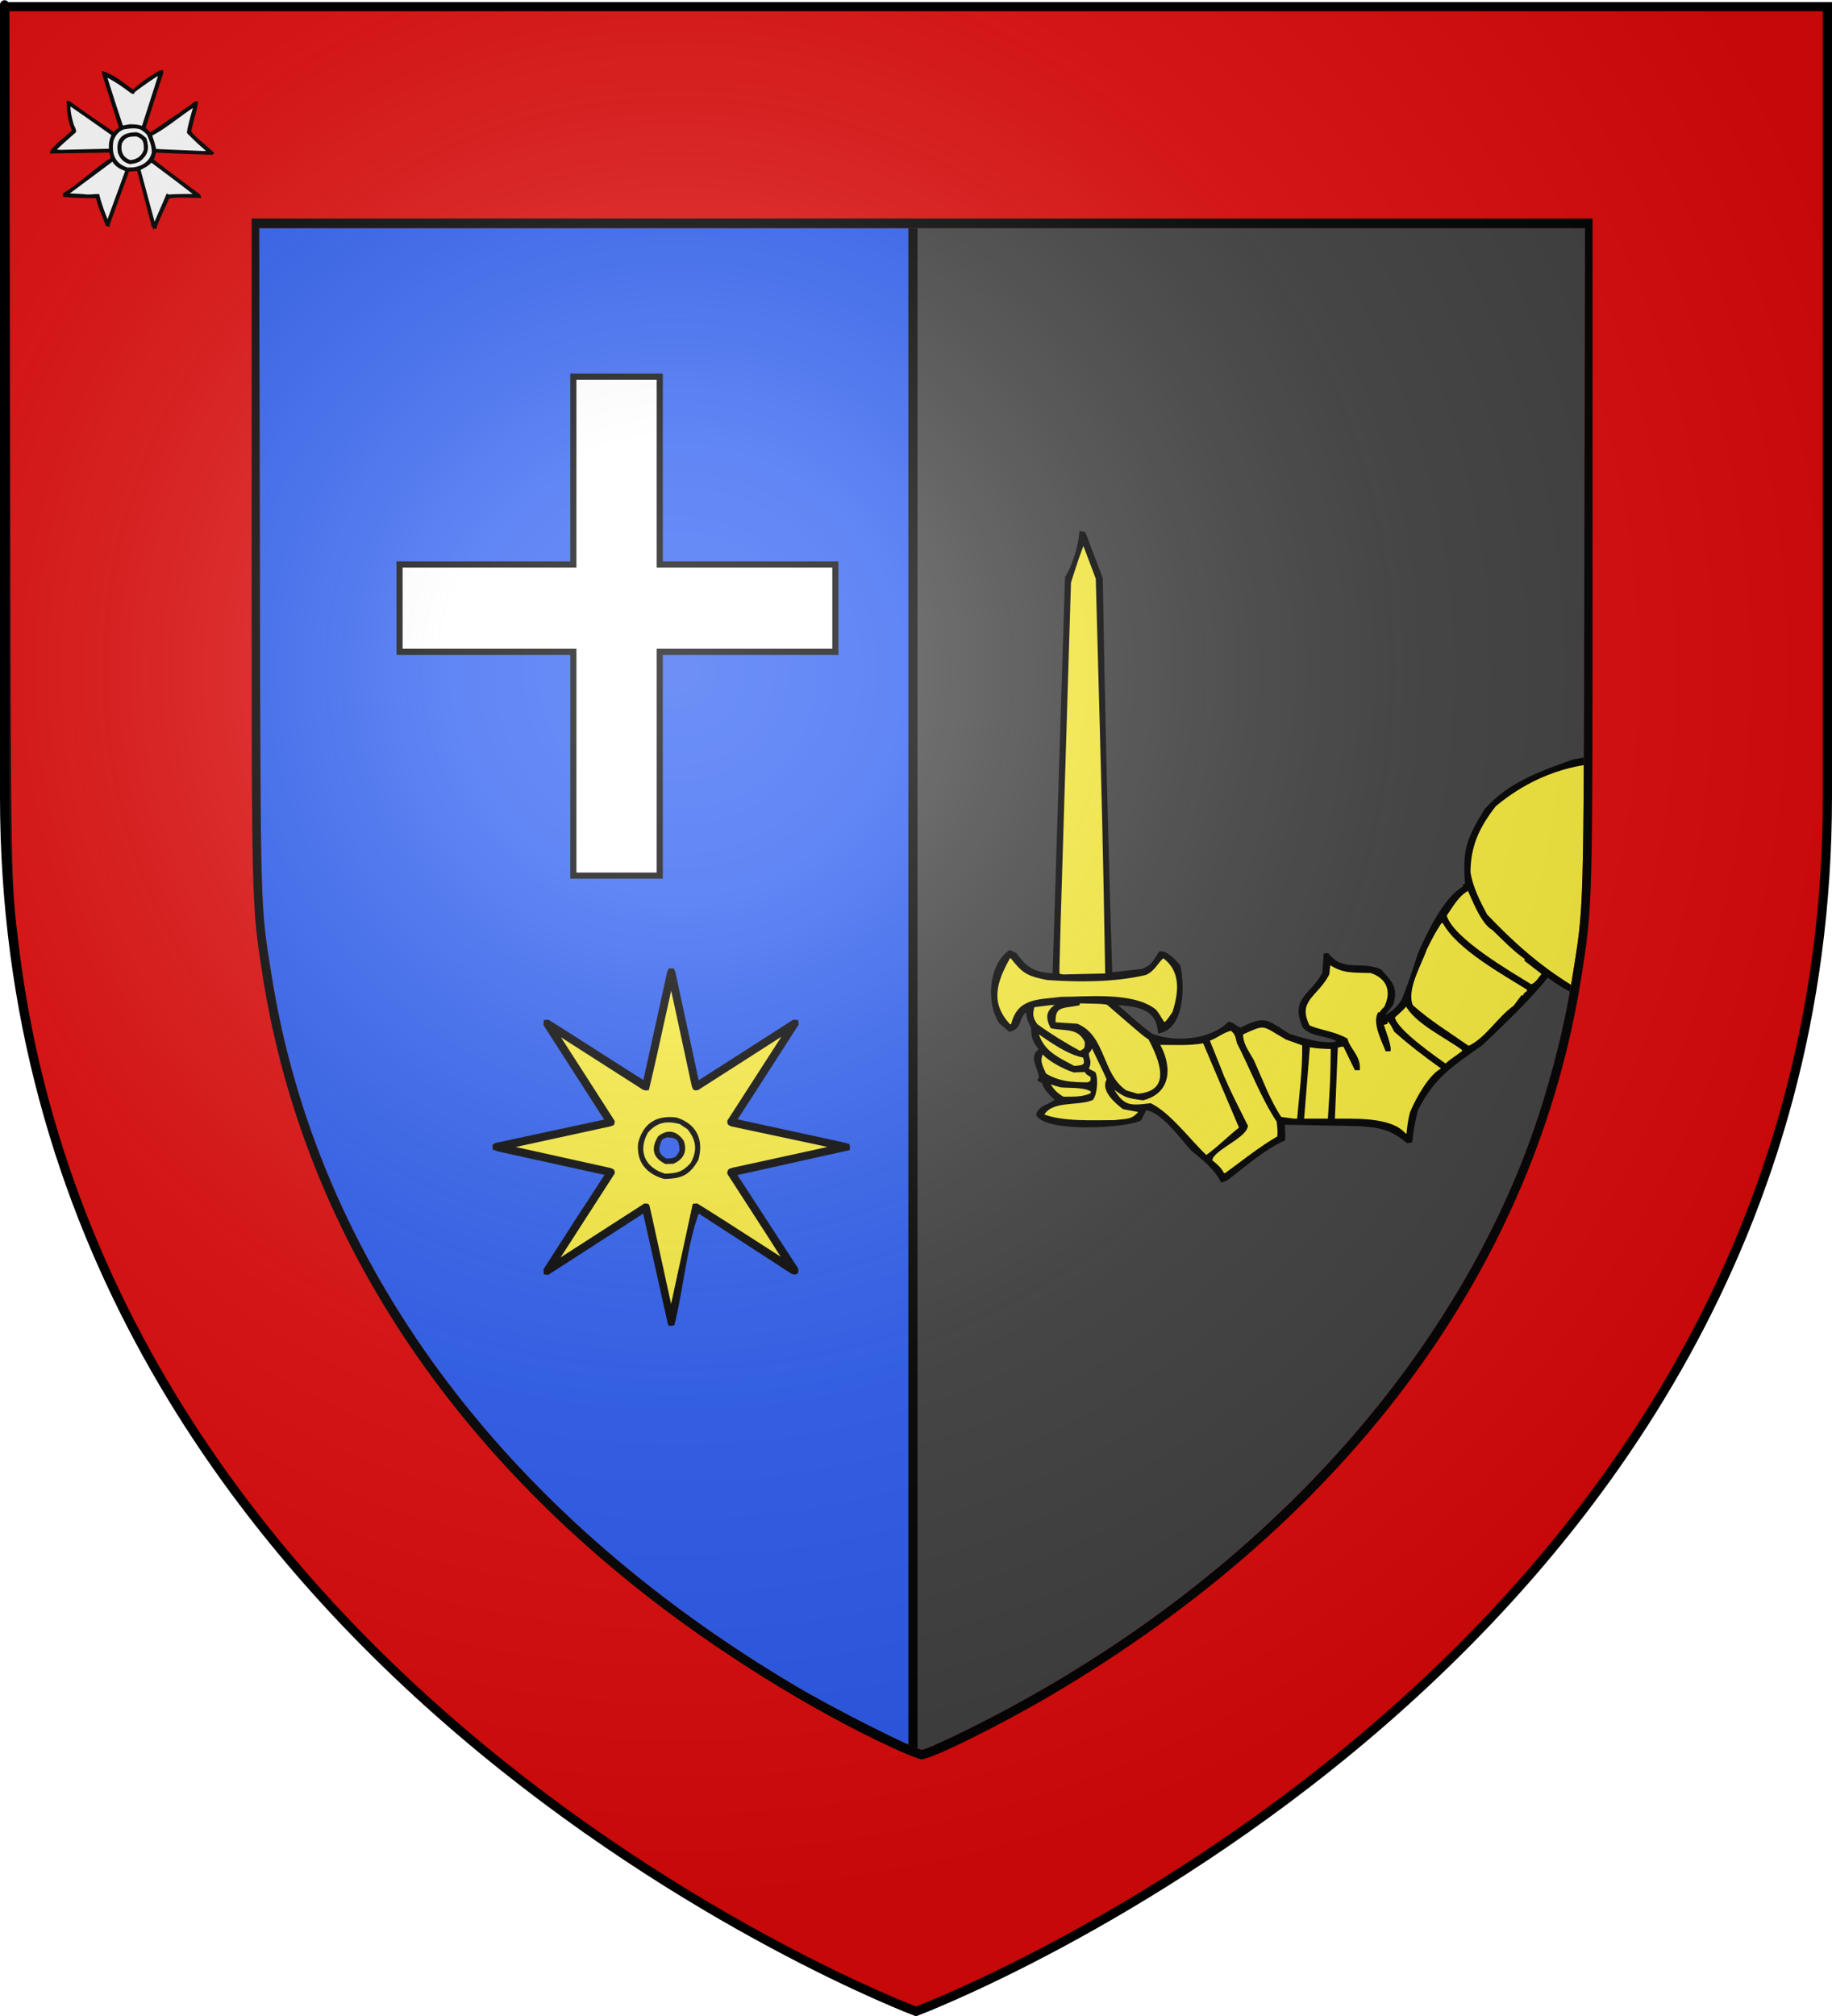 <?xml version="1.0" encoding="UTF-8" standalone="no"?>
<svg xmlns:dc="http://purl.org/dc/elements/1.1/" xmlns:cc="http://web.resource.org/cc/" xmlns:rdf="http://www.w3.org/1999/02/22-rdf-syntax-ns#" xmlns:svg="http://www.w3.org/2000/svg" xmlns="http://www.w3.org/2000/svg" xmlns:xlink="http://www.w3.org/1999/xlink" xmlns:sodipodi="http://sodipodi.sourceforge.net/DTD/sodipodi-0.dtd" xmlns:inkscape="http://www.inkscape.org/namespaces/inkscape" height="660" width="600" version="1.0" id="svg2" sodipodi:version="0.32" inkscape:version="0.44" sodipodi:docname="Blason_Vide_3D.svg" sodipodi:docbase="D:\Mes documents\Renaud-Notre Lapin" inkscape:export-filename="/Users/olivier/Desktop/Blason Rouge/Blason_Vide_3D.png" inkscape:export-xdpi="144" inkscape:export-ydpi="144">
	<rect width="100%" height="100%" fill="#808080" stroke="none"/>
	<sodipodi:namedview inkscape:window-height="712" inkscape:window-width="1024" inkscape:pageshadow="2" inkscape:pageopacity="0.0" guidetolerance="10.0" gridtolerance="10.0" objecttolerance="10.0" borderopacity="1.0" bordercolor="#666666" pagecolor="#ffffff" id="base" showgrid="false" height="660px" inkscape:zoom="0.44547727" inkscape:cx="396.46229" inkscape:cy="478.04383" inkscape:window-x="-4" inkscape:window-y="-4" inkscape:current-layer="layer3"/>
	<desc id="desc4">Flag of Canton of Valais (Wallis)</desc>
	<defs id="defs6">
		<linearGradient id="linearGradient2893">
			<stop style="stop-color:white;stop-opacity:0.314;" offset="0" id="stop2895"/>
			<stop id="stop2897" offset="0.19" style="stop-color:white;stop-opacity:0.251;"/>
			<stop style="stop-color:#6b6b6b;stop-opacity:0.125;" offset="0.6" id="stop2901"/>
			<stop style="stop-color:black;stop-opacity:0.125;" offset="1" id="stop2899"/>
		</linearGradient>
		<linearGradient id="linearGradient2885">
			<stop id="stop2887" offset="0" style="stop-color:white;stop-opacity:1;"/>
			<stop style="stop-color:white;stop-opacity:1;" offset="0.229" id="stop2891"/>
			<stop id="stop2889" offset="1" style="stop-color:black;stop-opacity:1;"/>
		</linearGradient>
		<linearGradient id="linearGradient2955">
			<stop id="stop2867" offset="0" style="stop-color:#fd0000;stop-opacity:1;"/>
			<stop style="stop-color:#e77275;stop-opacity:0.659;" offset="0.5" id="stop2873"/>
			<stop style="stop-color:black;stop-opacity:0.323;" offset="1" id="stop2959"/>
		</linearGradient>
		<radialGradient inkscape:collect="always" xlink:href="#linearGradient2955" id="radialGradient2961" cx="225.524" cy="218.901" fx="225.524" fy="218.901" r="300" gradientTransform="matrix(-4.167939e-4,2.183,-1.884,-3.599562e-4,615.597,-289.121)" gradientUnits="userSpaceOnUse"/>
		<polygon id="star" transform="scale(53,53)" points="0,-1 0.588,0.809 -0.951,-0.309 0.951,-0.309 -0.588,0.809 0,-1 "/>
		<clipPath id="clip">
			<path d="M 0,-200 L 0,600 L 300,600 L 300,-200 L 0,-200 z " id="path10"/>
		</clipPath>
		<radialGradient inkscape:collect="always" xlink:href="#linearGradient2955" id="radialGradient1911" gradientUnits="userSpaceOnUse" gradientTransform="matrix(-4.167939e-4,2.183,-1.884,-3.599562e-4,615.597,-289.121)" cx="225.524" cy="218.901" fx="225.524" fy="218.901" r="300"/>
		<radialGradient inkscape:collect="always" xlink:href="#linearGradient2955" id="radialGradient2865" gradientUnits="userSpaceOnUse" gradientTransform="matrix(0,1.749,-1.593,-1.049767e-7,551.788,-191.29)" cx="225.524" cy="218.901" fx="225.524" fy="218.901" r="300"/>
		<radialGradient inkscape:collect="always" xlink:href="#linearGradient2955" id="radialGradient2871" gradientUnits="userSpaceOnUse" gradientTransform="matrix(0,1.386,-1.323,-5.741131e-8,-158.082,-109.541)" cx="225.524" cy="218.901" fx="225.524" fy="218.901" r="300"/>
		<radialGradient inkscape:collect="always" xlink:href="#linearGradient2893" id="radialGradient3163" gradientUnits="userSpaceOnUse" gradientTransform="matrix(1.353,0,0,1.349,-77.629,-85.747)" cx="221.445" cy="226.331" fx="221.445" fy="226.331" r="300"/>
	</defs>
	<g inkscape:groupmode="layer" id="layer3" inkscape:label="Fond écu" style="display:inline">
		<svg:path d="M 300.000,658.500 C 300.000,658.500 598.500,546.180 598.500,260.728 C 598.500,-24.723 598.500,2.176 598.500,2.176 L 1.500,2.176 L 1.500,260.728 C 1.500,546.180 300.000,658.500 300.000,658.500 z" style="fill:#404040" id="path2855"/></g>
	<g inkscape:groupmode="layer" id="layer4" inkscape:label="Meubles" sodipodi:insensitive="true"><svg:g id="g8"><svg:path d="M 400.215,386.566 C 398.176,382.489 393.725,378.903 390.374,376.231 C 387.116,372.576 380.064,362.851 375.073,363.038 C 374.463,364.163 373.878,365.311 373.292,366.460 C 368.254,368.850 343.182,370.232 339.855,364.937 C 340.699,362.030 344.097,362.148 346.205,360.039 C 344.213,358.492 342.081,356.195 341.636,354.015 C 340.676,353.851 340.676,353.851 340.347,353.523 C 342.175,351.695 336.411,345.930 340.910,343.681 C 338.637,340.681 338.215,339.885 338.215,336.440 C 336.950,333.885 336.622,333.135 336.435,330.581 C 332.967,332.432 334.560,336.416 330.741,337.259 C 329.710,336.392 328.679,335.525 327.648,334.658 C 323.430,328.331 324.320,315.934 330.741,311.552 C 331.326,311.810 331.912,312.090 332.521,312.372 C 336.036,317.387 338.754,318.793 345.221,319.191 C 346.580,275.814 347.939,232.412 349.298,189.034 C 351.783,185.168 353.609,178.793 354.008,174.387 C 354.360,174.458 354.712,174.528 355.063,174.622 C 356.937,179.519 358.812,184.441 360.686,189.362 C 361.342,232.482 362.444,275.579 363.779,318.864 C 367.129,318.488 370.481,318.113 373.854,317.739 C 377.322,316.637 377.861,315.113 379.947,311.950 C 382.032,311.762 384.610,314.481 386.063,316.262 C 387.468,321.793 387.703,336.158 379.712,337.751 C 379.103,329.198 371.394,328.893 364.740,328.471 C 368.817,331.893 372.613,335.619 377.112,338.876 C 384.516,341.806 396.419,341.080 402.512,334.987 C 404.128,335.338 404.526,336.440 406.401,336.932 C 414.344,332.995 414.485,334.072 422.030,338.876 C 425.193,340.001 436.159,343.306 438.620,340.845 C 434.682,338.221 430.348,339.392 427.138,336.182 C 422.897,326.784 429.879,325.964 433.582,318.536 C 433.699,316.544 433.839,314.551 433.979,312.583 C 434.214,312.559 434.472,312.536 434.730,312.513 C 439.767,318.816 445.509,315.043 451.976,317.739 C 455.396,321.511 457.646,323.527 455.701,328.963 C 454.997,329.901 452.702,332.222 452.842,333.417 C 455.864,331.706 457.834,330.370 459.614,327.323 C 462.215,320.504 462.215,320.504 464.816,312.372 C 467.604,306.091 473.204,293.882 479.625,290.554 C 479.625,290.319 479.625,290.109 479.625,289.898 C 479.859,289.804 480.093,289.710 480.351,289.640 C 479.437,278.579 480.562,275.040 486.630,265.197 C 494.433,256.409 504.532,253.012 515.428,249.074 C 518.614,248.558 523.793,247.551 527.214,247.855 C 527.120,253.831 527.050,259.830 526.980,265.830 C 528.948,287.414 528.948,309.442 529.159,331.307 C 528.807,331.377 528.456,331.471 528.128,331.565 C 528.128,331.331 528.128,331.119 528.128,330.909 C 520.981,327.604 513.366,324.323 507.297,319.683 C 507.039,319.707 506.781,319.731 506.547,319.753 C 500.198,327.604 492.418,334.822 485.154,341.806 C 475.477,348.719 469.408,352.234 463.855,363.460 C 462.543,369.319 462.543,369.319 462.051,373.560 C 461.676,373.607 461.301,373.654 460.926,373.725 C 455.631,369.178 451.647,368.662 445.133,368.170 C 436.886,368.006 428.637,367.842 420.389,367.702 C 420.225,369.647 420.553,371.920 420.460,372.974 C 413.407,376.209 407.666,381.528 401.527,386.074 C 401.082,386.238 400.636,386.402 400.215,386.566 z" style="fill:#000000;stroke:black;stroke-width:1" id="path23"/><svg:path d="M 400.544,384.622 C 399.793,382.653 398.036,381.317 396.560,380.122 C 396.208,376.443 407.526,372.482 408.206,368.662 C 402.980,358.257 402.980,358.257 400.379,352.398 C 397.778,345.556 395.833,341.338 395.669,340.353 C 398.434,339.533 400.332,337.494 403.308,336.932 C 405.019,338.408 404.948,338.830 405.581,341.338 C 409.846,349.586 413.384,359.148 418.609,367.045 C 418.937,369.975 418.937,369.975 418.843,372.318 C 412.470,376.021 407.455,380.169 401.527,384.458 C 401.199,384.504 400.871,384.551 400.544,384.622 z" style="fill:#fcef3c;stroke:black;stroke-width:1" id="path24"/><svg:path d="M 395.014,378.763 C 389.413,373.490 383.134,364.843 376.783,361.678 C 370.036,362.523 367.786,362.593 364.271,356.617 C 364.271,356.289 364.271,355.961 364.271,355.656 C 368.535,358.796 368.793,358.984 374.347,359.710 C 383.602,357.320 383.204,348.485 379.150,341.572 C 384.094,341.548 389.319,341.947 394.357,341.010 C 398.364,350.430 402.370,359.874 406.401,369.319 C 402.418,372.365 399.067,375.974 395.014,378.763 z" style="fill:#fcef3c;stroke:black;stroke-width:1" id="path25"/><svg:path d="M 460.106,371.591 C 455.560,365.920 442.814,366.835 436.674,366.717 C 437.002,358.679 437.331,350.641 437.659,342.626 C 439.275,342.134 439.275,342.134 440.330,342.205 C 441.571,344.759 442.814,347.313 444.055,349.868 C 444.313,349.868 444.594,349.868 444.875,349.868 C 445.087,345.790 441.689,343.564 440.892,340.353 C 436.534,337.986 432.668,337.869 428.544,336.111 C 424.091,327.417 431.238,325.941 434.870,318.864 C 435.198,315.606 435.198,315.606 435.526,315.301 C 440.025,318.348 443.212,317.832 449.047,318.067 C 454.717,319.941 456.427,324.581 453.756,329.948 C 452.444,331.237 452.444,331.237 452.304,331.893 C 452.068,331.893 451.858,331.893 451.647,331.893 C 450.078,335.057 452.889,340.470 454.154,343.681 C 454.412,343.681 454.693,343.681 454.975,343.681 C 455.139,342.017 453.007,336.720 452.608,335.151 C 453.029,335.033 453.475,334.916 453.920,334.822 C 453.920,334.588 453.920,334.378 453.920,334.166 C 454.178,334.096 454.459,334.049 454.740,334.002 C 455.794,334.893 456.287,335.994 457.013,337.424 C 461.700,341.618 466.878,345.579 472.220,349.375 C 472.291,349.610 472.384,349.868 472.478,350.126 C 468.518,351.813 463.902,360.203 462.215,364.444 C 461.558,367.373 461.558,367.373 461.090,371.591 C 460.763,371.591 460.434,371.591 460.106,371.591 z" style="fill:#fcef3c;stroke:black;stroke-width:1" id="path26"/><svg:path d="M 355.953,350.126 C 357.405,347.055 356.117,347.313 356.117,344.595 C 357.218,343.494 357.171,343.165 357.429,341.666 C 362.631,352.398 362.631,352.398 362.959,353.523 C 360.850,356.710 365.583,360.835 367.996,362.639 C 369.730,362.968 371.464,363.296 373.222,363.624 C 373.292,363.742 373.363,363.882 373.433,364.022 C 370.903,367.187 369.005,366.694 365.067,367.209 C 357.992,367.209 347.588,367.795 341.308,365.100 C 344.213,359.616 352.742,361.726 357.593,359.710 C 358.882,358.093 359.209,352.961 358.320,351.321 C 357.523,350.922 356.726,350.524 355.953,350.126 z" style="fill:#fcef3c;stroke:black;stroke-width:1" id="path27"/><svg:path d="M 423.646,366.717 C 422.194,366.506 420.765,366.319 419.335,366.132 C 415.469,360.413 412.961,353.313 410.150,347.196 C 408.299,343.939 406.518,341.736 406.635,338.314 C 414.813,334.612 413.219,335.221 421.374,339.861 C 423.224,340.517 425.100,341.196 426.974,341.876 C 427.138,350.032 425.990,358.421 425.286,366.717 C 424.725,366.717 424.185,366.717 423.646,366.717 z" style="fill:#fcef3c;stroke:black;stroke-width:1" id="path28"/><svg:path d="M 426.575,366.717 C 427.232,358.562 427.887,350.430 428.544,342.299 C 431.801,342.790 431.801,342.790 436.346,342.954 C 436.183,354.015 436.183,354.015 435.362,366.717 C 432.433,366.717 429.504,366.717 426.575,366.717 z" style="fill:#fcef3c;stroke:black;stroke-width:1" id="path29"/><svg:path d="M 348.150,359.546 C 345.362,357.929 344.565,356.617 343.018,354.250 C 343.605,354.180 344.894,354.836 347.494,355.492 C 349.907,355.749 356.000,355.351 357.827,357.180 C 357.734,357.531 357.663,357.883 357.593,358.257 C 354.500,359.804 351.290,359.452 348.150,359.546 z" style="fill:#fcef3c;stroke:black;stroke-width:1" id="path30"/><svg:path d="M 372.566,358.585 C 371.254,358.187 369.942,357.812 368.653,357.437 C 360.358,351.906 361.881,339.533 352.720,335.643 C 350.212,335.479 347.705,335.315 345.221,335.151 C 344.940,329.011 347.494,329.714 353.094,328.705 C 353.165,328.448 353.258,328.214 353.352,327.979 C 361.178,328.144 361.178,328.144 362.795,328.471 C 374.839,338.876 374.839,338.876 376.525,339.931 C 380.111,346.657 384.774,357.601 372.566,358.585 z" style="fill:#fcef3c;stroke:black;stroke-width:1" id="path31"/><svg:path d="M 355.649,350.454 C 355.929,351.437 356.632,351.625 357.663,352.304 C 357.734,353.899 357.851,354.226 356.281,354.836 C 350.938,354.836 346.580,354.531 342.199,351.813 C 340.840,348.813 339.785,347.055 341.472,344.267 C 342.644,346.446 348.478,349.586 351.735,350.594 C 353.024,350.548 354.336,350.500 355.649,350.454 z" style="fill:#fcef3c;stroke:black;stroke-width:1" id="path32"/><svg:path d="M 351.735,349.469 C 345.456,346.142 341.074,344.173 339.364,337.424 C 343.605,340.306 349.721,344.853 355.063,345.790 C 356.422,349.281 354.430,349.259 351.735,349.469 z" style="fill:#fcef3c;stroke:black;stroke-width:1" id="path33"/><svg:path d="M 473.438,348.813 C 471.212,347.149 456.357,337.119 456.357,332.877 C 459.520,330.018 459.520,330.018 460.598,328.635 C 463.480,334.635 473.813,339.322 479.367,343.516 C 479.367,343.774 479.367,344.056 479.367,344.337 C 476.696,346.376 475.407,347.032 473.438,348.813 z" style="fill:#fcef3c;stroke:black;stroke-width:1" id="path34"/><svg:path d="M 353.680,344.595 C 348.618,341.853 343.792,338.854 339.364,335.643 C 337.630,333.205 337.630,331.870 338.379,329.292 C 344.565,328.471 344.565,328.471 347.166,328.471 C 343.792,330.417 342.386,332.150 344.471,336.182 C 349.252,337.142 353.329,335.924 355.789,341.010 C 355.789,343.446 355.742,343.540 353.680,344.595 z" style="fill:#fcef3c;stroke:black;stroke-width:1" id="path35"/><svg:path d="M 480.936,342.954 C 474.540,338.455 467.885,334.424 462.285,329.362 C 460.036,323.972 465.003,315.934 466.784,310.731 C 469.384,305.529 469.384,305.529 471.728,301.849 C 472.079,301.755 472.431,301.685 472.806,301.615 C 477.024,310.169 492.606,318.722 500.525,323.667 C 500.549,324.019 500.572,324.371 500.619,324.722 C 499.752,325.332 499.447,325.332 499.166,326.363 C 498.932,326.363 498.721,326.363 498.510,326.363 C 497.690,327.440 496.870,328.519 496.074,329.620 C 490.825,333.275 486.678,340.494 480.936,342.954 z" style="fill:#fcef3c;stroke:black;stroke-width:1" id="path36"/><svg:path d="M 330.577,335.807 C 323.547,328.401 325.938,321.277 330.483,313.239 C 330.717,313.215 330.975,313.192 331.233,313.169 C 335.076,317.949 336.013,318.957 342.948,320.340 C 353.071,321.066 365.021,321.113 375.167,318.700 C 378.025,317.340 378.705,314.997 380.931,313.075 C 387.164,317.363 386.742,324.511 384.445,331.565 C 380.485,337.307 381.704,335.291 378.259,330.909 C 371.089,325.120 355.859,326.855 347.494,326.855 C 340.113,327.839 333.436,327.066 331.560,335.807 C 331.233,335.807 330.905,335.807 330.577,335.807 z" style="fill:#fcef3c;stroke:black;stroke-width:1" id="path37"/><svg:path d="M 531.689,331.237 C 531.689,330.370 531.689,329.503 531.689,328.635 C 531.783,328.635 531.900,328.635 532.017,328.635 C 532.017,329.503 532.017,330.370 532.017,331.237 C 531.923,331.237 531.807,331.237 531.689,331.237 z" style="fill:#000000;stroke:black;stroke-width:1" id="path38"/><svg:path d="M 527.471,329.292 C 525.527,328.144 519.341,325.542 514.443,322.940 C 503.688,316.308 495.137,308.622 486.630,299.670 C 484.194,295.147 481.921,290.577 481.100,285.679 C 481.100,276.821 484.123,270.470 489.559,263.557 C 500.104,254.792 512.381,249.753 526.159,249.238 C 526.089,254.980 526.043,260.721 525.995,266.486 C 527.425,287.320 527.963,308.201 528.128,329.292 C 527.893,329.292 527.683,329.292 527.471,329.292 z" style="fill:#fcef3c;stroke:black;stroke-width:1" id="path39"/><svg:path d="M 501.439,322.777 C 494.925,318.746 475.242,307.474 473.274,299.670 C 475.688,296.248 477.258,292.968 481.007,290.952 C 482.225,293.530 485.483,302.271 489.067,304.053 C 492.488,307.356 495.745,310.801 499.799,313.660 C 499.799,313.872 499.799,314.082 499.799,314.317 C 501.720,315.793 503.642,317.269 505.563,318.770 C 504.392,320.176 503.220,322.308 501.439,322.777 z" style="fill:#fcef3c;stroke:black;stroke-width:1" id="path40"/><svg:path d="M 348.150,319.519 C 347.611,319.402 347.072,319.285 346.533,319.191 C 346.369,317.247 346.369,317.247 350.259,190.651 C 352.860,182.519 352.860,182.519 354.828,177.317 C 356.328,181.324 357.851,185.332 359.374,189.362 C 361.647,272.673 361.647,272.673 362.467,319.191 C 357.687,319.285 352.907,319.402 348.150,319.519 z" style="fill:#fcef3c;stroke:black;stroke-width:1" id="path41"/></svg:g><svg:g id="g10"><svg:path d="M 300.000,658.500 C 300.000,658.500 598.500,546.180 598.500,260.728 C 598.500,-24.723 598.500,2.176 598.500,2.176 L 1.500,2.176 L 1.500,260.728 C 1.500,546.180 300.000,658.500 300.000,658.500 L 680.000,740.000 L -80.000,740.000 L -80.000,-80.000 L 680.000,-80.000 L 680.000,740.000 z" style="fill:#ffffff" id="path44"/></svg:g><svg:g id="g10"><svg:path d="M 2.000,2.000 L 299.000,2.000 L 299.000,655.000 L 2.000,655.000 L 2.000,2.000 z" style="fill:#2b5df2;stroke:black;stroke-width:3" id="path43"/></svg:g><svg:g id="g11"><svg:path d="M 187.781,123.310 L 216.076,123.310 L 216.076,184.803 L 273.585,184.803 L 273.585,213.389 L 216.076,213.389 L 216.076,286.657 L 187.781,286.657 L 187.781,213.389 L 130.862,213.389 L 130.862,184.803 L 187.781,184.803 L 187.781,123.310 z" style="fill:#ffffff;stroke:black;stroke-width:2" id="path44"/></svg:g><svg:g id="g12"><svg:path d="M 219.549,433.573 C 219.442,433.519 219.345,433.466 219.248,433.423 C 216.491,421.115 213.733,408.809 210.975,396.501 C 200.471,403.278 189.966,410.052 179.461,416.828 C 179.160,416.796 178.860,416.774 178.570,416.752 C 178.538,416.399 178.516,416.056 178.494,415.713 C 188.023,400.822 188.023,400.822 198.614,384.592 C 198.592,384.473 198.582,384.356 198.571,384.249 C 186.779,381.654 174.997,379.060 163.215,376.476 C 162.754,376.305 162.292,376.144 161.831,375.983 C 161.821,375.672 161.809,375.361 161.799,375.061 C 161.971,374.932 162.142,374.803 162.324,374.686 C 174.439,372.081 186.564,369.476 198.689,366.871 C 191.951,356.397 185.223,345.923 178.494,335.450 C 178.516,335.096 178.538,334.752 178.570,334.409 C 178.860,334.378 179.160,334.356 179.461,334.334 C 181.542,335.525 210.460,354.135 211.050,354.360 C 213.700,342.300 216.362,330.239 219.022,318.179 C 219.131,317.965 219.238,317.750 219.355,317.547 C 219.678,317.547 219.999,317.547 220.321,317.547 C 220.428,317.750 220.547,317.965 220.664,318.179 C 223.251,330.197 225.847,342.214 228.444,354.242 C 228.551,354.253 228.670,354.263 228.787,354.285 C 239.163,347.628 249.550,340.981 259.937,334.334 C 260.281,334.356 260.624,334.378 260.978,334.409 C 261.000,334.710 261.021,335.010 261.053,335.310 C 244.218,361.511 244.218,361.511 240.740,366.752 C 241.750,367.096 277.374,374.686 277.707,374.868 C 277.910,375.276 277.857,375.565 277.824,376.101 C 265.452,378.856 253.081,381.612 240.708,384.366 C 247.436,394.712 254.165,405.057 260.903,415.413 C 261.085,416.667 260.956,416.913 259.637,416.677 C 249.282,409.956 238.938,403.245 228.594,396.534 C 224.517,407.147 223.423,421.576 220.439,433.423 C 220.139,433.466 219.838,433.519 219.549,433.573 z" style="fill:#000000;stroke:black;stroke-width:1" id="path45"/><svg:path d="M 219.699,428.813 C 212.316,395.011 212.316,395.011 212.134,394.669 C 211.801,394.487 211.801,394.487 211.201,394.487 C 201.543,400.694 191.897,406.911 182.251,413.129 C 182.240,413.043 182.229,412.958 182.218,412.882 C 188.421,403.245 194.633,393.618 200.846,383.992 C 200.846,383.080 200.460,383.144 199.881,382.876 C 188.774,380.411 177.668,377.955 166.563,375.500 C 177.615,373.088 188.667,370.687 199.730,368.286 C 200.030,368.168 200.342,368.050 200.653,367.943 C 200.717,367.686 200.782,367.429 200.846,367.171 C 191.157,351.980 182.218,338.280 182.143,337.990 C 191.725,344.111 201.307,350.244 210.900,356.376 C 211.652,356.526 211.652,356.526 212.102,356.451 C 214.409,346.620 214.409,346.620 219.774,322.199 C 219.924,322.349 219.924,322.349 227.071,355.550 C 227.446,356.451 227.382,356.611 228.487,356.376 C 238.026,350.265 247.565,344.154 257.104,338.054 C 257.190,338.066 257.276,338.076 257.362,338.087 C 251.138,347.724 244.915,357.373 238.702,367.021 C 238.702,367.910 238.787,367.900 239.668,368.286 C 250.838,370.666 262.018,373.046 273.199,375.436 C 273.049,375.575 273.049,375.575 240.269,382.726 C 239.174,383.101 238.702,382.887 238.702,384.141 C 253.155,406.472 253.155,406.472 257.255,413.033 C 234.903,398.656 234.903,398.656 228.197,394.487 C 227.897,394.508 227.596,394.529 227.296,394.562 C 224.839,405.925 222.381,417.289 219.924,428.663 C 219.850,428.706 219.774,428.759 219.699,428.813 z" style="fill:#fcef3c;stroke:black;stroke-width:1" id="path46"/><svg:path d="M 217.606,385.482 C 212.048,383.873 208.905,380.229 209.484,374.311 C 211.115,368.029 215.213,365.563 221.490,366.345 C 227.757,368.393 229.979,373.206 228.262,379.532 C 225.429,384.431 223.036,385.320 217.606,385.482 z" style="fill:#000000;stroke:black;stroke-width:1" id="path47"/><svg:path d="M 217.757,384.742 C 210.739,382.704 208.271,376.894 211.726,370.591 C 214.849,366.924 218.229,366.291 222.832,367.536 C 223.722,368.125 224.613,368.725 225.515,369.326 C 228.563,373.100 229.023,376.659 226.630,381.011 C 223.766,384.206 221.813,384.613 217.757,384.742 z" style="fill:#fcef3c;stroke:black;stroke-width:1" id="path48"/><svg:path d="M 218.057,380.571 C 214.055,378.556 213.840,375.844 215.932,372.338 C 218.733,370.130 221.437,370.666 223.497,373.721 C 224.570,376.948 223.411,379.156 220.439,380.496 C 219.646,380.518 218.852,380.539 218.057,380.571 z" style="fill:#000000;stroke:black;stroke-width:1" id="path49"/><svg:path d="M 218.208,379.821 C 214.827,378.149 214.946,375.779 216.416,372.831 C 217.166,372.306 217.166,372.306 218.208,371.855 C 221.952,371.855 223.047,373.024 223.047,376.851 C 221.727,379.499 221.158,379.692 218.208,379.821 z" style="fill:#2b5df2;stroke:black;stroke-width:1" id="path50"/></svg:g><svg:g id="g2169" desc="Bordure.svg" inkscape:label="Bordure.svg"><svg:path d="M 290.675,660.532 C 271.515,652.270 241.337,636.205 220.208,623.021 C 140.381,573.209 79.007,509.525 41.921,438.023 C 18.064,392.027 4.496,343.295 0.640,289.757 C 0.241,284.220 0.004,228.770 0.003,140.663 L 0.000,0.384 L 302.000,0.384 L 604.000,0.384 L 603.997,140.663 C 603.996,228.770 603.759,284.220 603.360,289.757 C 600.386,331.042 591.907,368.341 577.067,405.411 C 537.672,503.819 451.711,591.124 336.919,649.312 C 321.475,657.140 304.133,664.788 301.894,664.757 C 301.087,664.746 296.039,662.845 290.675,660.532 M 318.062,565.634 C 401.446,524.101 465.679,459.001 496.748,384.536 C 504.870,365.070 511.540,341.366 514.999,319.671 C 518.794,295.871 518.641,301.262 518.887,183.171 L 519.113,74.696 L 302.000,74.696 L 84.887,74.696 L 85.113,183.171 C 85.359,301.262 85.206,295.871 89.001,319.671 C 103.897,413.085 164.289,494.878 260.475,551.907 C 273.484,559.621 299.703,572.833 302.000,572.833 C 302.885,572.833 310.113,569.594 318.062,565.634 z" style="fill:#e20909" id="path2173"/><svg:path d="M 290.675,660.532 C 271.515,652.270 241.337,636.205 220.208,623.021 C 140.381,573.209 79.007,509.525 41.921,438.023 C 18.064,392.027 4.496,343.295 0.640,289.757 C 0.241,284.220 0.004,228.770 0.003,140.663 L 0.000,0.384 L 302.000,0.384 L 604.000,0.384 L 603.997,140.663 C 603.996,228.770 603.759,284.220 603.360,289.757 C 600.386,331.042 591.907,368.341 577.067,405.411 C 537.672,503.819 451.711,591.124 336.919,649.312 C 321.475,657.140 304.133,664.788 301.894,664.757 C 301.087,664.746 296.039,662.845 290.675,660.532 M 309.999,657.849 C 328.888,649.865 362.310,632.096 383.163,618.951 C 474.914,561.117 540.791,486.338 574.415,401.854 C 585.696,373.508 594.032,340.908 597.684,310.851 C 600.515,287.545 600.424,292.616 600.678,144.126 L 600.918,3.533 L 302.000,3.533 L 3.082,3.533 L 3.322,144.126 C 3.576,292.616 3.485,287.545 6.316,310.851 C 21.978,439.761 106.508,554.352 243.488,632.368 C 262.364,643.119 298.340,660.755 301.803,660.956 C 302.213,660.979 305.901,659.582 309.999,657.849 M 292.563,572.319 C 265.541,559.868 233.861,540.100 208.565,519.905 C 140.099,465.245 97.959,396.210 85.953,319.041 C 82.403,296.223 82.421,296.936 82.421,179.630 L 82.421,71.547 L 302.000,71.547 L 521.579,71.547 L 521.579,179.630 C 521.579,296.936 521.597,296.223 518.047,319.041 C 503.239,414.223 442.371,496.987 344.727,554.714 C 327.978,564.615 304.972,576.007 301.815,575.962 C 301.051,575.951 296.888,574.312 292.563,572.319 M 318.062,565.634 C 401.446,524.101 465.679,459.001 496.748,384.536 C 504.870,365.070 511.540,341.366 514.999,319.671 C 518.794,295.871 518.641,301.262 518.887,183.171 L 519.113,74.696 L 302.000,74.696 L 84.887,74.696 L 85.113,183.171 C 85.359,301.262 85.206,295.871 89.001,319.671 C 103.897,413.085 164.289,494.878 260.475,551.907 C 273.484,559.621 299.703,572.833 302.000,572.833 C 302.885,572.833 310.113,569.594 318.062,565.634 z" style="fill:#000000" id="path2171"/></svg:g><svg:g id="g14"><svg:path d="M 50.462,74.047 C 50.361,74.020 50.260,73.993 50.159,73.973 C 48.544,67.794 46.929,61.616 45.321,55.444 C 42.245,55.679 42.245,55.679 41.842,55.793 C 35.469,73.301 35.469,73.301 35.422,73.677 C 35.140,73.630 35.140,73.630 35.025,73.509 C 34.629,72.270 34.251,71.523 32.757,67.693 C 32.435,66.590 32.111,65.492 31.795,64.395 C 28.195,64.328 24.648,64.416 21.096,63.971 C 21.069,63.870 21.049,63.770 21.029,63.668 C 26.594,60.229 31.270,55.457 36.754,52.004 C 36.802,51.251 36.317,50.173 36.169,49.460 C 29.749,49.554 23.330,49.649 16.917,49.742 C 17.018,49.009 18.687,48.006 19.131,47.192 C 19.797,46.620 23.969,43.281 24.070,42.729 C 22.791,39.538 22.421,36.947 22.341,33.568 C 22.428,33.582 22.523,33.596 22.617,33.616 C 27.300,37.008 32.159,40.346 37.010,43.618 C 37.132,43.644 37.260,43.679 37.387,43.712 C 38.060,43.038 38.767,42.480 39.533,41.888 C 33.975,24.314 33.975,24.314 33.929,23.944 C 37.246,24.906 40.523,27.820 43.362,29.786 C 43.638,29.786 43.732,29.692 44.015,29.644 C 43.814,29.894 43.658,29.887 43.545,30.203 C 43.450,30.183 43.356,30.170 43.269,30.156 C 40.281,27.914 37.724,26.125 34.460,24.522 C 34.453,24.610 34.446,24.697 34.440,24.785 C 37.434,34.221 37.434,34.221 39.883,41.632 C 40.099,41.659 41.781,41.282 42.528,41.188 C 44.163,41.188 45.233,41.242 46.842,41.814 C 48.766,35.823 50.691,29.833 52.615,23.849 C 49.951,25.182 47.165,27.342 44.762,29.039 C 44.386,29.409 44.386,29.409 44.204,29.456 C 46.600,27.140 49.627,25.222 52.521,23.520 C 52.649,23.527 52.776,23.533 52.911,23.540 C 52.918,23.675 52.924,23.809 52.939,23.944 C 49.951,33.105 49.951,33.105 47.144,42.029 C 48.127,42.870 48.127,42.870 49.109,43.947 C 49.930,43.429 50.758,42.918 51.586,42.406 C 55.044,39.977 55.697,39.599 55.886,39.411 C 56.256,39.222 58.315,37.729 58.685,37.540 C 62.985,34.551 62.985,34.551 64.014,33.710 C 64.142,33.716 64.277,33.723 64.412,33.730 C 64.438,33.945 62.938,39.364 62.050,43.106 C 62.110,43.106 62.171,43.106 62.238,43.106 C 62.366,44.008 65.596,46.801 66.726,47.636 C 67.628,48.444 68.530,49.258 69.438,50.072 C 69.405,50.099 69.371,50.127 69.344,50.160 C 63.106,49.992 56.834,49.749 50.651,49.460 C 50.543,50.173 50.381,50.792 50.139,51.519 C 49.762,52.172 49.762,52.172 49.762,52.361 C 54.688,56.379 60.017,60.155 65.158,64.018 C 65.178,64.119 65.206,64.220 65.232,64.328 C 62.016,64.314 58.086,63.864 55.018,64.577 C 53.698,67.849 51.935,70.938 50.839,74.330 C 50.731,74.303 50.630,74.276 50.529,74.256 C 50.502,74.182 50.482,74.114 50.462,74.047 z" style="fill:#000000;stroke:black;stroke-width:1" id="path53"/><svg:path d="M 50.462,74.047 C 50.139,72.647 50.139,72.647 45.462,55.396 C 46.942,54.568 48.483,53.922 49.499,52.570 C 57.662,58.668 57.662,58.668 64.573,63.999 C 61.411,63.999 58.254,63.971 55.139,64.186 C 55.044,64.140 54.950,64.092 54.857,64.045 C 53.409,67.505 51.909,70.777 50.603,73.859 C 50.556,73.919 50.509,73.980 50.462,74.047 z" style="fill:#ffffff;stroke:black;stroke-width:1" id="path56"/><svg:path d="M 35.140,72.923 C 33.955,69.935 32.811,67.081 32.078,64.018 C 31.499,63.999 30.006,64.186 28.693,64.186 C 26.916,63.999 26.916,63.999 21.681,63.762 C 21.681,63.702 21.681,63.642 21.681,63.581 C 26.728,59.825 31.775,56.070 36.822,52.314 C 36.889,52.320 36.956,52.327 37.030,52.334 C 37.973,54.131 39.635,55.006 41.519,55.605 C 41.525,55.706 41.532,55.807 41.546,55.914 C 39.474,61.582 37.400,67.249 35.328,72.923 C 35.260,72.923 35.201,72.923 35.140,72.923 z" style="fill:#ffffff;stroke:black;stroke-width:1" id="path57"/><svg:path d="M 41.687,55.349 C 37.158,53.929 35.886,50.403 36.687,45.912 C 37.334,44.075 38.632,42.399 40.563,41.840 C 42.488,41.571 44.304,41.242 46.256,41.935 C 47.124,42.520 47.918,43.053 48.638,43.947 C 49.479,46.007 50.226,47.609 50.226,49.931 C 49.540,53.121 46.868,54.851 43.732,55.302 C 43.047,55.316 42.367,55.329 41.687,55.349 z" style="fill:#ffffff;stroke:black;stroke-width:1" id="path58"/><svg:path d="M 42.528,53.203 C 40.678,52.623 39.837,51.775 39.117,49.931 C 38.350,45.562 40.449,43.806 44.668,43.806 C 45.940,44.109 46.424,44.587 47.494,45.509 C 48.403,48.558 48.127,50.490 45.415,52.503 C 44.284,52.980 43.706,53.101 42.528,53.203 z" style="fill:#000000;stroke:black;stroke-width:1" id="path59"/><svg:path d="M 42.623,52.919 C 39.702,51.916 38.820,49.473 39.487,46.660 C 40.866,44.244 42.293,44.183 44.856,44.183 C 47.407,45.179 47.616,46.364 47.616,48.995 C 46.936,51.412 45.024,52.751 42.623,52.919 z" style="fill:#ffffff;stroke:black;stroke-width:1" id="path60"/><svg:path d="M 66.350,49.931 C 51.680,49.318 51.680,49.318 50.717,49.205 C 50.354,47.401 49.816,45.818 49.251,44.136 C 54.277,41.625 59.035,37.277 64.014,34.221 C 63.234,37.109 62.184,40.272 61.727,43.294 C 61.935,43.590 61.935,43.590 65.044,46.612 C 66.289,47.703 67.534,48.794 68.779,49.884 C 67.965,49.897 67.157,49.910 66.350,49.931 z" style="fill:#ffffff;stroke:black;stroke-width:1" id="path61"/><svg:path d="M 19.912,49.554 C 19.098,49.507 18.283,49.460 17.476,49.412 C 19.676,47.118 22.065,45.153 24.413,43.032 C 24.454,42.366 23.935,41.592 23.693,41.046 C 23.236,39.505 22.132,35.244 22.758,34.040 C 27.199,37.075 27.199,37.075 37.030,44.014 C 37.037,44.082 37.044,44.156 37.058,44.230 C 36.182,46.007 36.108,47.238 36.169,49.184 C 30.745,49.305 25.328,49.427 19.912,49.554 z" style="fill:#ffffff;stroke:black;stroke-width:1" id="path62"/><svg:path d="M 44.015,29.644 C 44.076,29.577 44.136,29.516 44.204,29.456 C 44.386,29.409 44.386,29.409 44.762,29.039 C 47.165,27.342 49.951,25.182 52.615,23.849 C 50.691,29.833 48.766,35.823 46.842,41.814 C 45.233,41.242 44.163,41.188 42.528,41.188 C 41.781,41.282 40.099,41.659 39.883,41.632 C 37.434,34.221 37.434,34.221 34.440,24.785 C 34.446,24.697 34.453,24.610 34.460,24.522 C 37.724,26.125 40.281,27.914 43.269,30.156 C 43.356,30.170 43.450,30.183 43.545,30.203 C 43.658,29.887 43.814,29.894 44.015,29.644 z" style="fill:#ffffff;stroke:black;stroke-width:1" id="path63"/></svg:g><svg:g id="g14"><svg:path d="M 300.000,658.500 C 300.000,658.500 598.500,546.180 598.500,260.728 C 598.500,-24.723 598.500,2.176 598.500,2.176 L 1.500,2.176 L 1.500,260.728 C 1.500,546.180 300.000,658.500 300.000,658.500 L 680.000,740.000 L -80.000,740.000 L -80.000,-80.000 L 680.000,-80.000 L 680.000,740.000 z" style="fill:#ffffff" id="path60"/></svg:g></g>
	<g inkscape:groupmode="layer" id="layer2" inkscape:label="Reflet final" sodipodi:insensitive="true">
		<path sodipodi:nodetypes="cccccc" d="M 300,658.5 C 300,658.5 598.5,546.18 598.5,260.728 C 598.5,-24.723 598.5,2.176 598.5,2.176 L 1.5,2.176 L 1.5,260.728 C 1.5,546.18 300,658.5 300,658.5 z " style="opacity:1;fill:url(#radialGradient3163);fill-opacity:1;fill-rule:evenodd;stroke:none;stroke-width:1px;stroke-linecap:butt;stroke-linejoin:miter;stroke-opacity:1" id="path2875" inkscape:export-xdpi="144" inkscape:export-ydpi="144"/>
	</g>
	<g inkscape:groupmode="layer" id="layer1" inkscape:label="Contour final" sodipodi:insensitive="true">
		<path sodipodi:nodetypes="cccccc" d="M 300,658.5 C 300,658.5 1.5,546.18 1.5,260.728 C 1.5,-24.723 1.5,2.176 1.5,2.176 L 598.5,2.176 L 598.5,260.728 C 598.5,546.18 300,658.5 300,658.5 z " style="opacity:1;fill:none;fill-opacity:1;fill-rule:evenodd;stroke:#000000;stroke-width:3;stroke-linecap:butt;stroke-linejoin:miter;stroke-miterlimit:4;stroke-dasharray:none;stroke-opacity:1" id="path1411" inkscape:export-xdpi="144" inkscape:export-ydpi="144"/>
	</g>
</svg>
